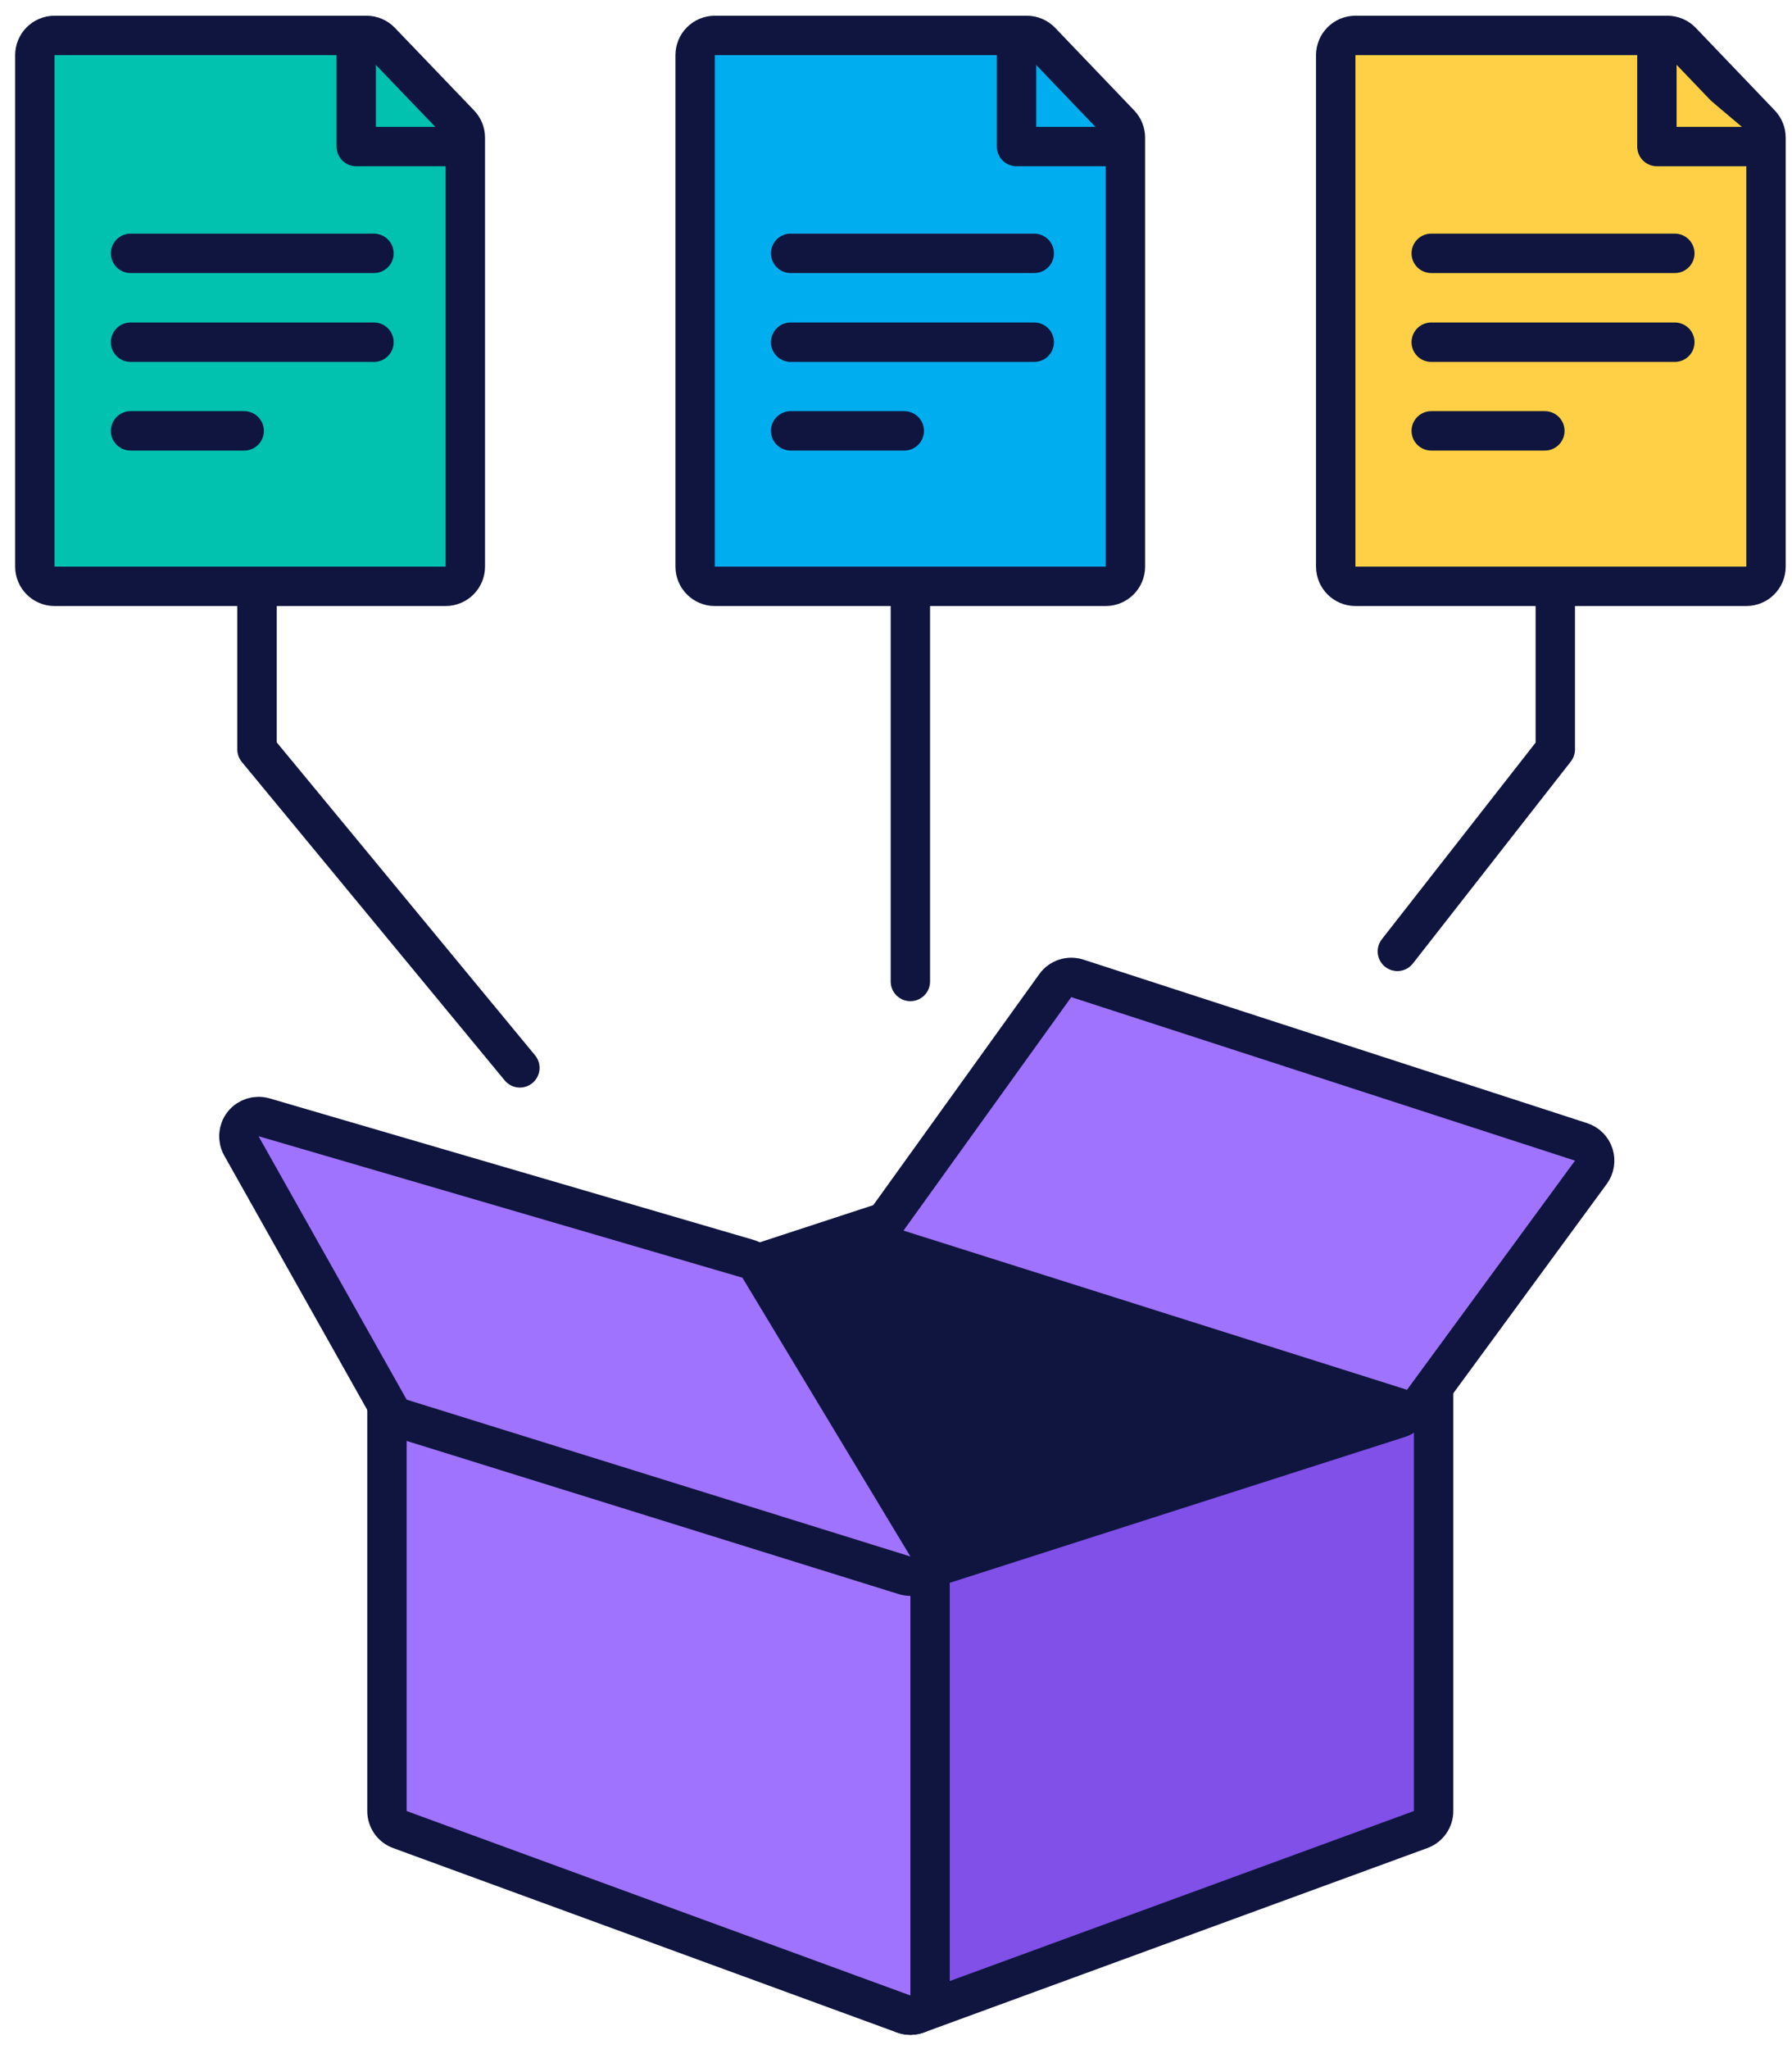 <svg xmlns="http://www.w3.org/2000/svg" width="91" height="104" viewBox="0 0 91 104" fill="none"><path d="M45.886 77.588C45.492 77.733 45.23 78.108 45.23 78.528V101.277C45.23 101.604 45.39 101.91 45.657 102.097C45.925 102.284 46.267 102.329 46.574 102.217L72.144 92.856C72.538 92.712 72.8 92.337 72.8 91.918V69.168C72.8 68.841 72.641 68.535 72.373 68.348C72.105 68.161 71.763 68.116 71.456 68.228L45.886 77.588Z" fill="#8050E9" stroke="#0F153E" stroke-width="2" stroke-linecap="round" stroke-linejoin="round"></path><path d="M20.994 68.228C20.687 68.116 20.345 68.161 20.077 68.348C19.81 68.535 19.65 68.841 19.65 69.168V91.918C19.65 92.337 19.912 92.712 20.306 92.857L45.886 102.217C46.193 102.329 46.535 102.284 46.803 102.097C47.071 101.91 47.23 101.604 47.23 101.277V78.528C47.23 78.108 46.968 77.733 46.574 77.588L20.994 68.228Z" fill="#A073FF" stroke="#0F153E" stroke-width="2" stroke-linecap="round" stroke-linejoin="round"></path><path d="M46.543 61.711C46.338 61.641 46.115 61.639 45.909 61.707L20.339 70.077C19.925 70.212 19.646 70.601 19.65 71.037C19.654 71.472 19.94 71.855 20.357 71.983L45.927 79.833C46.122 79.893 46.331 79.892 46.525 79.83L71.035 71.98C71.446 71.848 71.726 71.468 71.73 71.037C71.734 70.606 71.461 70.22 71.053 70.081L46.543 61.711Z" fill="#0F153E" stroke="#0F153E" stroke-width="2" stroke-linecap="round" stroke-linejoin="round"></path><path d="M80.787 59.499C80.976 59.24 81.03 58.906 80.932 58.6C80.833 58.295 80.594 58.055 80.289 57.956L54.709 49.656C54.295 49.522 53.842 49.67 53.588 50.024L45.068 61.874C44.881 62.134 44.83 62.468 44.931 62.773C45.032 63.077 45.273 63.314 45.579 63.411L71.149 71.491C71.558 71.62 72.003 71.474 72.257 71.129L80.787 59.499Z" fill="#A073FF" stroke="#0F153E" stroke-width="2" stroke-linecap="round" stroke-linejoin="round"></path><path d="M13.411 56.708C13.02 56.594 12.6 56.727 12.347 57.045C12.094 57.364 12.059 57.803 12.258 58.158L19.779 71.528C19.904 71.75 20.109 71.916 20.353 71.992L45.933 79.952C46.329 80.076 46.761 79.941 47.017 79.615C47.273 79.288 47.301 78.837 47.087 78.481L38.556 64.331C38.427 64.116 38.221 63.958 37.981 63.888L13.411 56.708Z" fill="#A073FF" stroke="#0F153E" stroke-width="2" stroke-linecap="round" stroke-linejoin="round"></path><path d="M13.05 26.704V38.035L26.4 54.198" stroke="#0F153E" stroke-width="2" stroke-linecap="round" stroke-linejoin="round"></path><path d="M78.98 26.704V38.035L70.96 48.286" stroke="#0F153E" stroke-width="2" stroke-linecap="round" stroke-linejoin="round"></path><path d="M46.23 25.908V49.814" stroke="#0F153E" stroke-width="2" stroke-linecap="round" stroke-linejoin="round"></path><path d="M22.63 29.758C23.182 29.758 23.63 29.31 23.63 28.758V6.988C23.63 6.73 23.53 6.482 23.352 6.296L19.332 2.106C19.143 1.909 18.882 1.798 18.61 1.798H2.77C2.218 1.798 1.77 2.246 1.77 2.798V28.758C1.77 29.31 2.218 29.758 2.77 29.758H22.63Z" fill="#00C2AE" stroke="#0F153E" stroke-width="2" stroke-linecap="round" stroke-linejoin="round"></path><path d="M18.09 2.798V7.438H23.59" stroke="#0F153E" stroke-width="2" stroke-linecap="round" stroke-linejoin="round"></path><path d="M6.63 12.858H18.99" stroke="#0F153E" stroke-width="2" stroke-linecap="round" stroke-linejoin="round"></path><path d="M6.63 17.368H18.99" stroke="#0F153E" stroke-width="2" stroke-linecap="round" stroke-linejoin="round"></path><path d="M6.63 21.868H12.4" stroke="#0F153E" stroke-width="2" stroke-linecap="round" stroke-linejoin="round"></path><path d="M56.15 29.758C56.702 29.758 57.15 29.31 57.15 28.758V6.988C57.15 6.73 57.051 6.483 56.873 6.296L52.862 2.106C52.674 1.909 52.413 1.798 52.14 1.798H36.3C35.748 1.798 35.3 2.246 35.3 2.798V28.758C35.3 29.31 35.748 29.758 36.3 29.758H56.15Z" fill="#00AEEF" stroke="#0F153E" stroke-width="2" stroke-linecap="round" stroke-linejoin="round"></path><path d="M51.62 2.798V7.438H57.11" stroke="#0F153E" stroke-width="2" stroke-linecap="round" stroke-linejoin="round"></path><path d="M40.15 12.858H52.52" stroke="#0F153E" stroke-width="2" stroke-linecap="round" stroke-linejoin="round"></path><path d="M40.15 17.368H52.52" stroke="#0F153E" stroke-width="2" stroke-linecap="round" stroke-linejoin="round"></path><path d="M40.15 21.868H45.92" stroke="#0F153E" stroke-width="2" stroke-linecap="round" stroke-linejoin="round"></path><path d="M88.68 29.758C89.232 29.758 89.68 29.31 89.68 28.758V6.988C89.68 6.73 89.581 6.483 89.403 6.296L85.392 2.106C85.204 1.909 84.943 1.798 84.67 1.798H68.83C68.278 1.798 67.83 2.246 67.83 2.798V28.758C67.83 29.31 68.278 29.758 68.83 29.758H88.68Z" fill="#FFD045" stroke="#0F153E" stroke-width="2" stroke-linecap="round" stroke-linejoin="round"></path><path d="M84.14 2.798V7.438H89.64" fill="#FFD045"></path><path d="M84.14 2.798V7.438H89.64" stroke="#0F153E" stroke-width="2" stroke-linecap="round" stroke-linejoin="round"></path><path d="M72.68 12.858H85.05" stroke="#0F153E" stroke-width="2" stroke-linecap="round" stroke-linejoin="round"></path><path d="M72.68 17.368H85.05" stroke="#0F153E" stroke-width="2" stroke-linecap="round" stroke-linejoin="round"></path><path d="M72.68 21.868H78.45" stroke="#0F153E" stroke-width="2" stroke-linecap="round" stroke-linejoin="round"></path></svg>